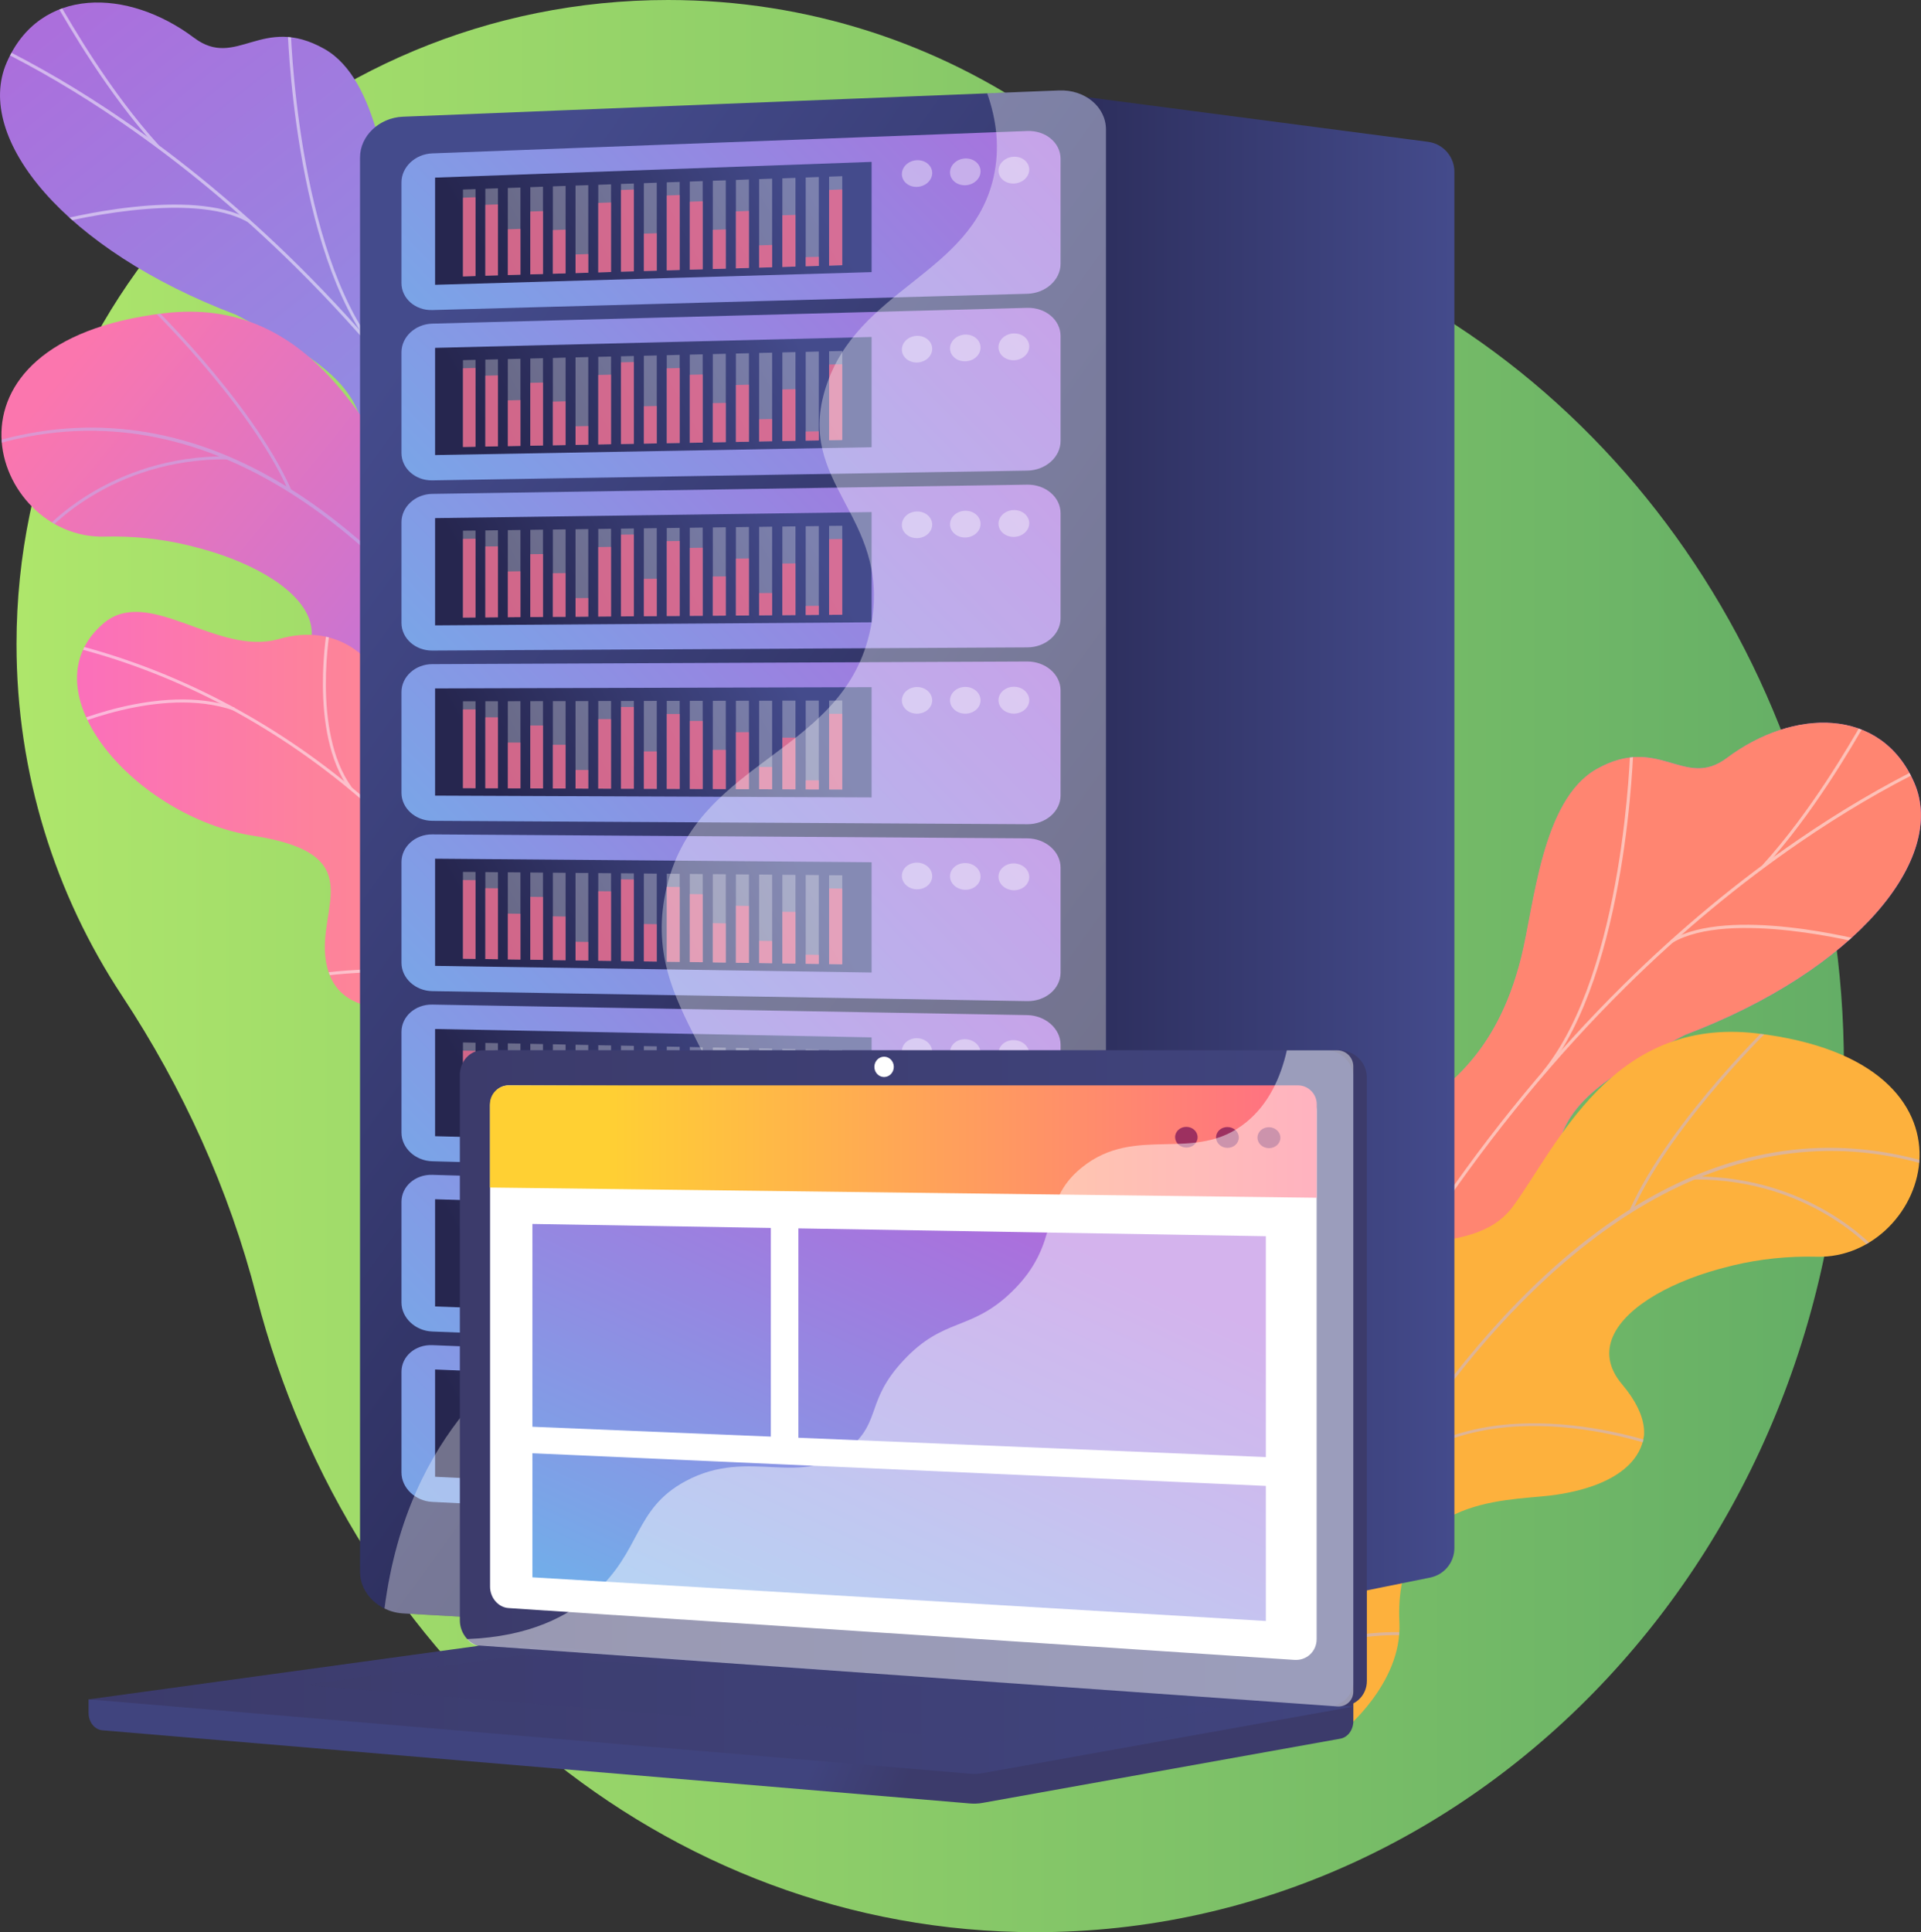 <?xml version="1.0" encoding="utf-8"?>
<!-- Generator: Adobe Illustrator 25.3.1, SVG Export Plug-In . SVG Version: 6.00 Build 0)  -->
<svg version="1.1" id="Illustration" xmlns="http://www.w3.org/2000/svg" xmlns:xlink="http://www.w3.org/1999/xlink" x="0px"
	 y="0px" viewBox="0 0 3211.6 3230" style="enable-background:new 0 0 3211.6 3230;" xml:space="preserve">
<rect x="0" y="0" width="3211.6" height="3230" fill="#333333" stroke="none"/>
<style type="text/css">
	.st0{fill:url(#SVGID_1_);}
	.st1{fill:url(#SVGID_2_);}
	.st2{fill:#FF8571;}
	.st3{opacity:0.5;clip-path:url(#SVGID_5_);}
	.st4{fill:#FCFDFE;}
	.st5{clip-path:url(#SVGID_7_);fill:#FDB13D;}
	.st6{opacity:0.5;clip-path:url(#SVGID_9_);}
	.st7{fill:#BEB8F2;}
	.st8{fill:url(#SVGID_10_);}
	.st9{opacity:0.5;clip-path:url(#SVGID_12_);}
	.st10{clip-path:url(#SVGID_14_);fill:url(#SVGID_15_);}
	.st11{opacity:0.5;clip-path:url(#SVGID_17_);}
	.st12{fill:url(#SVGID_18_);}
	.st13{opacity:0.5;clip-path:url(#SVGID_20_);}
	.st14{fill:url(#SVGID_21_);}
	.st15{fill:url(#SVGID_22_);}
	.st16{fill:url(#SVGID_23_);}
	.st17{opacity:0.4;fill:#FFFFFF;enable-background:new    ;}
	.st18{fill:url(#SVGID_24_);}
	.st19{opacity:0.3;}
	.st20{fill:#FFFFFF;}
	.st21{opacity:0.69;}
	.st22{fill:#FF668B;}
	.st23{fill:url(#SVGID_25_);}
	.st24{fill:url(#SVGID_26_);}
	.st25{fill:url(#SVGID_27_);}
	.st26{fill:url(#SVGID_28_);}
	.st27{fill:url(#SVGID_29_);}
	.st28{fill:url(#SVGID_30_);}
	.st29{fill:url(#SVGID_31_);}
	.st30{fill:url(#SVGID_32_);}
	.st31{fill:url(#SVGID_33_);}
	.st32{fill:url(#SVGID_34_);}
	.st33{fill:url(#SVGID_35_);}
	.st34{fill:url(#SVGID_36_);}
	.st35{fill:url(#SVGID_37_);}
	.st36{fill:url(#SVGID_38_);}
	.st37{opacity:0.35;fill:#FFFFFF;enable-background:new    ;}
	.st38{fill:url(#SVGID_39_);}
	.st39{fill:url(#SVGID_40_);}
	.st40{fill:url(#SVGID_41_);}
	.st41{fill:url(#SVGID_42_);}
	.st42{opacity:0.3;fill:url(#SVGID_43_);enable-background:new    ;}
	.st43{fill:url(#SVGID_44_);}
	.st44{fill:url(#SVGID_45_);}
	.st45{fill:url(#SVGID_46_);}
	.st46{fill:url(#SVGID_47_);}
	.st47{fill:#9D3060;}
	.st48{opacity:0.48;fill:#FFFFFF;enable-background:new    ;}
</style>
<linearGradient id="SVGID_1_" gradientUnits="userSpaceOnUse" x1="3183.979" y1="1615.05" x2="128.879" y2="1615.05" gradientTransform="matrix(-1 0 0 -1 3211.558 3230)">
	<stop  offset="0" style="stop-color:#AEE66B"/>
	<stop  offset="1" style="stop-color:#64AE66"/>
</linearGradient>
<path class="st0" d="M203.8,1664.2c101.8,154.2,179.1,323.9,225.3,503.5c157.7,612.4,681.1,1062.2,1302.5,1062.2
	c746.2,0,1351.1-648.5,1351.1-1448.6c0-645.6-393.9-1192.6-938.1-1379.7C2003.1,353,1869.4,284,1746.4,197.8
	C1568.6,73.2,1351.4,0,1116.9,0C515.3,0,27.6,482.1,27.6,1076.7C27.6,1293.5,92.4,1495.3,203.8,1664.2z"/>
<g>
	
		<linearGradient id="SVGID_2_" gradientUnits="userSpaceOnUse" x1="882.671" y1="2298.816" x2="1650.85" y2="280.361" gradientTransform="matrix(-0.953 -0.304 0.304 -0.953 3232.511 3634.319)">
		<stop  offset="3.597121e-03" style="stop-color:#AC6EDC"/>
		<stop  offset="1" style="stop-color:#6AB6EB"/>
	</linearGradient>
	<path class="st1" d="M2490.1,2310.3c116.9-50.8,94.8-256.3,103.8-330.8c13-106.4,26-148.2,223.2-249.5
		c287.1-108.7,438.1-295.2,383.4-421.4c-55.4-127.8-202.6-124.7-313.5-41.4c-71,53.2-113.2-40.4-217.6,18.4
		c-91.7,51.7-104.1,226.8-126.1,314.8c-82.6,330.8-353.3,238.8-396.7,499.7c-16,96.1-25,277.5-125.8,303.4
		c-100.7,25.9-87.4,213.7-87.4,213.7l29.1,18.9c15.7,9.9,55.8,31.3,70.5,33.8c68.1,11.8,96.9,27.6,166.7,28c7.7,0,12.4-1,19.6,0.8
		c42.2-40.5,91.5-104.1,76.2-183.8C2277.9,2423.8,2373.2,2361.2,2490.1,2310.3z"/>
	<g>
		<g>
			<path id="SVGID_3_" class="st2" d="M2295.3,2514.8c-17.5-91.1,77.8-153.7,194.6-204.5c116.9-50.8,94.8-256.3,103.8-330.8
				c13-106.4,26-148.2,223.2-249.5c287.1-108.7,438.1-295.2,383.4-421.4c-55.4-127.8-202.6-124.7-313.5-41.4
				c-71,53.2-113.2-40.4-217.6,18.4c-91.7,51.7-104.1,226.8-126.1,314.8c-82.6,330.8-353.3,238.8-396.7,499.7
				c-16,96.1-25,277.5-125.8,303.4c-100.7,25.9-83.6,221.4-83.6,221.4l225,121.7C2162,2746.6,2322.1,2653.4,2295.3,2514.8z"/>
		</g>
		<g>
			<defs>
				<path id="SVGID_4_" d="M2295.3,2514.8c-17.5-91.1,77.8-153.7,194.6-204.5c116.9-50.8,94.8-256.3,103.8-330.8
					c13-106.4,26-148.2,223.2-249.5c287.1-108.7,438.1-295.2,383.4-421.4c-55.4-127.8-202.6-124.7-313.5-41.4
					c-71,53.2-113.2-40.4-217.6,18.4c-91.7,51.7-104.1,226.8-126.1,314.8c-82.6,330.8-353.3,238.8-396.7,499.7
					c-16,96.1-25,277.5-125.8,303.4c-100.7,25.9-83.6,221.4-83.6,221.4l225,121.7C2162,2746.6,2322.1,2653.4,2295.3,2514.8z"/>
			</defs>
			<clipPath id="SVGID_5_">
				<use xlink:href="#SVGID_4_"  style="overflow:visible;"/>
			</clipPath>
			<g class="st3">
				<path class="st4" d="M2100.7,2597.4c84.5-204.2,185-393.1,298.7-561.4c96.3-142.6,203.5-272.5,318.4-386.1
					c92.4-91.3,190.3-172.6,291.1-241.7c70.8-48.6,142.3-90.6,212.4-124.9c12.1-5.9,24.9-11.4,37.3-16.6c16.7-7,34-14.4,50-23.1
					l-2.4-4.5c-15.9,8.6-33,15.9-49.6,22.9c-12.5,5.2-25.3,10.7-37.6,16.7c-70.3,34.4-142,76.5-213,125.2
					c-101,69.2-199.2,150.8-291.8,242.3c-115.2,113.8-222.5,244-319,386.9c-113.9,168.6-214.6,357.8-299.2,562.3
					c-11.4,27.6-22.7,55.9-33.6,84.1l4.7,1.8C2077.9,2653.1,2089.2,2624.9,2100.7,2597.4z"/>
				<path class="st4" d="M2730.9,1245.4l-5.1-0.1c-0.1,3.7-9.1,376.6-146.4,545.5l3.9,3.2
					C2721.7,1623.8,2730.8,1249.2,2730.9,1245.4z"/>
				<path class="st4" d="M2602.8,2134.4l-0.7-5c-2.8,0.4-285.7,42.4-365.6,168.1l4.3,2.7C2319.4,2176.5,2600,2134.8,2602.8,2134.4z"
					/>
				<path class="st4" d="M2207.7,1971.7c-0.7-3.7-1.4-6.9-1.4-7.5h-2.5l2.4,0.9l-4.7-1.9c-0.4,0.9-0.4,0.9,1.3,9.4
					c33,168.6,30.9,310.9-5.9,400.9l4.7,1.9C2238.8,2284.5,2241,2141.2,2207.7,1971.7z"/>
				<path class="st4" d="M2311.3,2548.6v-5.1c-1.6,0-160.4,0-227.6,83.4l3.9,3.2C2153.3,2548.7,2309.7,2548.6,2311.3,2548.6z"/>
				<path class="st4" d="M2064.6,2679.9c1.8-87.2-21.3-177.6-70.7-276.5l-4.5,2.3c49,98.1,72,187.8,70.2,274.1L2064.6,2679.9z"/>
				<path class="st4" d="M3118.5,1209.1c3.7-6.5,6.7-11.6,7.3-12.4l-3.9-3.3c-0.8,0.9-2.6,4.1-7.8,13.1
					c-21.4,37.1-86.3,150.2-167.8,239.9l3.7,3.4C3031.9,1359.7,3097,1246.3,3118.5,1209.1z"/>
				<path class="st4" d="M3119,1578.5l1.3-4.9c-9.3-2.5-229.3-59.8-327.1-2l2.6,4.4C2891.9,1519.2,3116.8,1577.9,3119,1578.5z"/>
			</g>
		</g>
	</g>
</g>
<g>
	<g>
		<defs>
			<path id="SVGID_6_" d="M2176,2494c111.9-34.9,73.9-167.3,95-304.4c24.7-160.4,185.7-74.1,258.7-173.3
				c72.9-99.2,165.5-317.6,407.2-288.9c404.8,48,287.8,378.4,100.3,373.4c-191.5-5.1-417.9,103.7-325.4,213.2s-4.3,172.4-121,186.1
				c-77.4,9.1-261.2,3.2-251.2,212.3c4.9,102.5-95.5,182.3-95.5,182.3l-200.4-122.1C2005.9,2609,2064.1,2528.9,2176,2494z"/>
		</defs>
		<clipPath id="SVGID_7_">
			<use xlink:href="#SVGID_6_"  style="overflow:visible;"/>
		</clipPath>
		<path class="st5" d="M2176,2494c111.9-34.9,73.9-167.3,95-304.4c24.7-160.4,185.7-74.1,258.7-173.3
			c72.9-99.2,165.5-317.6,407.2-288.9c404.8,48,287.8,378.4,100.3,373.4c-191.6-5.1-381.4,93.2-309.7,217.3
			c63.4,109.7-20,168.3-136.7,182c-77.4,9.1-261.2,3.2-251.2,212.3c4.9,102.5-95.5,182.3-95.5,182.3l-200.4-122.1
			C2005.9,2609,2064.1,2528.9,2176,2494z"/>
	</g>
	<g>
		<defs>
			<path id="SVGID_8_" d="M2176,2494c111.9-34.9,73.9-167.3,95-304.4c24.7-160.4,185.7-74.1,258.7-173.3
				c72.9-99.2,165.5-317.6,407.2-288.9c404.8,48,287.8,378.4,100.3,373.4c-191.5-5.1-417.9,103.7-325.4,213.2s-4.3,172.4-121,186.1
				c-77.4,9.1-261.2,3.2-251.2,212.3c4.9,102.5-95.5,182.3-95.5,182.3l-200.4-122.1C2005.9,2609,2064.1,2528.9,2176,2494z"/>
		</defs>
		<clipPath id="SVGID_9_">
			<use xlink:href="#SVGID_8_"  style="overflow:visible;"/>
		</clipPath>
		<g class="st6">
			<path class="st7" d="M2427.5,2302.8c115.3-147.7,236.9-254.5,361.5-317.2c155.9-78.5,317-88,478.6-28.1l-1.7,4.6
				c-363.1-134.6-654.2,112.6-834.5,343.6c-195.7,250.8-306.7,537.2-307.8,540.1l-4.6-1.8
				C2120.1,2841.1,2231.4,2554.1,2427.5,2302.8z"/>
			<path class="st7" d="M2970,1701.6l3.4,3.6c-1.7,1.7-175.9,167.7-243.7,318l-4.5-2C2793.4,1870,2968.3,1703.3,2970,1701.6z"/>
			<path class="st7" d="M2830.6,1966.7c198.8-1.9,307.3,123.5,308.4,124.8l-3.8,3.2c-1-1.3-108.1-124.9-304.6-123V1966.7z"/>
			<path class="st7" d="M2309.1,2473.1c170.3-172.1,476-55.2,478.7-53.6l-2.5,4.3c-2.9-1.4-303.9-117.8-472.8,52.8L2309.1,2473.1z"
				/>
			<path class="st7" d="M2328.4,2076.4l4.4-2.2c0.8,1.7,86,174.5,34.6,318.8l-4.7-1.7C2413.4,2249.1,2329.1,2078.1,2328.4,2076.4z"
				/>
			<path class="st7" d="M2138.1,2798.3c54.9-76.1,201.2-70.1,207.4-69.8l-0.2,4.9c-1.5-0.1-149.8-6.2-203.2,67.7L2138.1,2798.3z"/>
			<path class="st7" d="M2126.9,2505.5c-3.2-8-4.6-11.3-4.8-12.6l4.9-0.9c0.2,0.9,2.3,5.9,4.6,11.6c16.6,40.6,67.1,164.1,40.5,231.1
				l-4.6-1.8C2193.4,2667.8,2143.4,2545.6,2126.9,2505.5z"/>
		</g>
	</g>
</g>
<g>
	<g>
		
			<linearGradient id="SVGID_10_" gradientUnits="userSpaceOnUse" x1="515.121" y1="3679.997" x2="1283.299" y2="1661.543" gradientTransform="matrix(0.953 -0.304 -0.304 -0.953 749.159 3634.319)">
			<stop  offset="3.597121e-03" style="stop-color:#AC6EDC"/>
			<stop  offset="1" style="stop-color:#6AB6EB"/>
		</linearGradient>
		<path class="st8" d="M721.5,1106.4c-116.9-50.8-94.8-256.3-103.8-330.8c-13-106.4-26-148.2-223.2-249.5
			C107.4,417.4-43.6,230.9,11.1,104.7C66.5-23.1,213.7-20,324.6,63.3c71,53.2,113.2-40.4,217.6,18.4
			c91.7,51.7,104.1,226.8,126.1,314.8c82.6,330.8,353.3,238.8,396.7,499.7c16,96.1,25,277.5,125.8,303.4
			c100.7,25.9,87.4,213.7,87.4,213.7l-29.1,18.9c-15.7,9.9-55.8,31.3-70.5,33.8c-68.1,11.8-96.9,27.6-166.7,28
			c-7.7,0-12.4-1-19.6,0.8c-42.2-40.5-91.5-104.1-76.2-183.8C933.6,1219.9,838.3,1157.3,721.5,1106.4z"/>
		<g>
			<g>
				<defs>
					<path id="SVGID_11_" d="M916.2,1310.9c17.5-91.1-77.8-153.7-194.6-204.5c-116.9-50.8-94.8-256.3-103.8-330.8
						c-13-106.4-26-148.2-223.2-249.5C107.5,417.4-43.5,230.9,11.2,104.7C66.6-23.1,213.8-20,324.7,63.3
						c71,53.2,113.2-40.4,217.6,18.4c91.7,51.7,104.1,226.8,126.1,314.8c82.6,330.8,353.3,238.8,396.7,499.7
						c16,96.1,25,277.5,125.8,303.4c100.7,25.9,83.6,221.4,83.6,221.4l-225,121.7C1049.5,1542.7,889.4,1449.6,916.2,1310.9z"/>
				</defs>
				<clipPath id="SVGID_12_">
					<use xlink:href="#SVGID_11_"  style="overflow:visible;"/>
				</clipPath>
				<g class="st9">
					<path class="st4" d="M1110.8,1393.5c-84.5-204.2-185-393.1-298.7-561.4C715.8,689.5,608.6,559.6,493.7,446
						c-92.4-91.3-190.3-172.6-291.1-241.7C131.8,155.7,60.3,113.7-9.8,79.4C-21.9,73.5-34.7,68-47.1,62.8c-16.7-7-34-14.4-50-23.1
						l2.4-4.5c15.9,8.6,33,15.9,49.6,22.9c12.5,5.2,25.3,10.7,37.6,16.7c70.3,34.4,142,76.5,213,125.2
						c101,69.2,199.2,150.8,291.8,242.3c115.2,113.8,222.5,244,319,386.9c113.9,168.6,214.6,357.8,299.2,562.3
						c11.4,27.6,22.7,55.9,33.6,84.1l-4.7,1.8C1133.6,1449.2,1122.3,1421,1110.8,1393.5z"/>
					<path class="st4" d="M480.6,41.5l5.1-0.1c0.1,3.8,9.2,376.6,146.4,545.5l-3.9,3.2C489.8,419.9,480.8,45.3,480.6,41.5z"/>
					<path class="st4" d="M608.7,930.5l0.7-5c2.8,0.4,285.7,42.4,365.6,168.1l-4.3,2.7C892.1,972.6,611.5,930.9,608.7,930.5z"/>
					<path class="st4" d="M1003.8,767.8c0.7-3.7,1.4-6.9,1.4-7.5h2.5l-2.4,0.9l4.7-1.9c0.4,0.9,0.4,0.9-1.3,9.4
						c-33,168.6-30.9,310.9,5.9,400.9l-4.7,1.9C972.7,1080.7,970.5,937.3,1003.8,767.8z"/>
					<path class="st4" d="M900.2,1344.7v-5.1c1.6,0,160.4,0,227.6,83.4l-3.9,3.2C1058.2,1344.8,901.8,1344.7,900.2,1344.7z"/>
					<path class="st4" d="M1147,1476c-1.8-87.2,21.3-177.6,70.7-276.5l4.5,2.3c-49,98.1-72,187.8-70.2,274.1L1147,1476z"/>
					<path class="st4" d="M93,5.2c-3.7-6.5-6.7-11.6-7.3-12.4l3.9-3.3c0.8,0.9,2.6,4.1,7.8,13.1c21.4,37.1,86.3,150.2,167.8,239.9
						l-3.7,3.4C179.6,155.9,114.5,42.4,93,5.2z"/>
					<path class="st4" d="M92.5,374.6l-1.3-4.9c9.3-2.5,229.3-59.8,327.1-2l-2.6,4.4C319.7,315.3,94.7,374,92.5,374.6z"/>
				</g>
			</g>
		</g>
	</g>
	<g>
		<g>
			<defs>
				<path id="SVGID_13_" d="M1035.6,1290.2c-111.9-34.9-73.9-167.3-95-304.4c-24.7-160.4-185.7-74.1-258.7-173.3
					C609,713.3,516.4,494.9,274.7,523.6C-130.1,571.6-13.1,902,174.4,897c191.6-5.1,418,103.7,325.4,213.1
					c-92.5,109.5,4.3,172.4,121,186.1c77.4,9.1,261.2,3.2,251.2,212.3c-4.9,102.5,95.5,182.3,95.5,182.3l200.4-122.1
					C1205.6,1405.1,1147.4,1325.1,1035.6,1290.2z"/>
			</defs>
			<clipPath id="SVGID_14_">
				<use xlink:href="#SVGID_13_"  style="overflow:visible;"/>
			</clipPath>
			
				<linearGradient id="SVGID_15_" gradientUnits="userSpaceOnUse" x1="5789.89" y1="3348.823" x2="5322.745" y2="2021.148" gradientTransform="matrix(-0.854 0.52 -0.52 -0.854 6789.413 464.543)">
				<stop  offset="3.597121e-03" style="stop-color:#FB76AE"/>
				<stop  offset="1" style="stop-color:#9571F6"/>
			</linearGradient>
			<path class="st10" d="M1035.6,1290.2c-111.9-34.9-73.9-167.3-95-304.4c-24.7-160.4-185.7-74.1-258.7-173.3
				C609,713.3,516.4,494.9,274.7,523.6C-130.1,571.6-13.1,902,174.4,897c191.6-5.1,381.4,93.1,309.7,217.2
				c-63.4,109.7,20,168.3,136.7,182c77.4,9.1,261.2,3.2,251.2,212.3c-4.9,102.5,95.5,182.3,95.5,182.3l200.4-122.1
				C1205.6,1405.1,1147.4,1325.1,1035.6,1290.2z"/>
		</g>
		<g>
			<defs>
				<path id="SVGID_16_" d="M1035.6,1290.2c-111.9-34.9-73.9-167.3-95-304.4c-24.7-160.4-185.7-74.1-258.7-173.3
					C609,713.3,516.4,494.9,274.7,523.6C-130.1,571.6-13.1,902,174.4,897c191.6-5.1,418,103.7,325.4,213.1
					c-92.5,109.5,4.3,172.4,121,186.1c77.4,9.1,261.2,3.2,251.2,212.3c-4.9,102.5,95.5,182.3,95.5,182.3l200.4-122.1
					C1205.6,1405.1,1147.4,1325.1,1035.6,1290.2z"/>
			</defs>
			<clipPath id="SVGID_17_">
				<use xlink:href="#SVGID_16_"  style="overflow:visible;"/>
			</clipPath>
			<g class="st11">
				<path class="st7" d="M784,1098.9C668.7,951.2,547.1,844.4,422.5,781.7c-155.9-78.5-317-88-478.6-28.1l1.7,4.6
					c363.1-134.6,654.2,112.6,834.5,343.6c195.7,250.8,306.7,537.2,307.8,540.1l4.6-1.8C1091.4,1637.3,980.1,1350.2,784,1098.9z"/>
				<path class="st7" d="M241.5,497.7l-3.4,3.6c1.7,1.7,175.9,167.7,243.7,318l4.5-2C418.1,666.1,243.2,499.4,241.5,497.7z"/>
				<path class="st7" d="M380.9,762.8C182.1,760.9,73.6,886.3,72.5,887.6l3.8,3.2c1-1.3,108.1-124.9,304.6-123L380.9,762.8z"/>
				<path class="st7" d="M902.4,1269.2c-170.3-172.1-476-55.2-478.7-53.6l2.5,4.3c2.9-1.4,303.9-117.8,472.8,52.8L902.4,1269.2z"/>
				<path class="st7" d="M883.1,872.5l-4.4-2.2c-0.8,1.7-86,174.5-34.6,318.8l4.7-1.7C798.1,1045.2,882.4,874.2,883.1,872.5z"/>
				<path class="st7" d="M1073.4,1594.4c-54.9-76.1-201.2-70.1-207.4-69.8l0.2,4.9c1.5-0.1,149.8-6.2,203.2,67.7L1073.4,1594.4z"/>
				<path class="st7" d="M1084.6,1301.6c3.2-8,4.6-11.3,4.8-12.6l-4.9-0.9c-0.2,0.9-2.3,5.9-4.6,11.6
					c-16.6,40.6-67.1,164.1-40.5,231.1l4.6-1.8C1018.1,1463.9,1068.1,1341.7,1084.6,1301.6z"/>
			</g>
		</g>
	</g>
	<g>
		
			<linearGradient id="SVGID_18_" gradientUnits="userSpaceOnUse" x1="2157.819" y1="1836.764" x2="3082.817" y2="1836.764" gradientTransform="matrix(-1 0 0 -1 3211.558 3230)">
			<stop  offset="0" style="stop-color:#FF9085"/>
			<stop  offset="0.249" style="stop-color:#FF8C8B"/>
			<stop  offset="0.59" style="stop-color:#FD819D"/>
			<stop  offset="0.983" style="stop-color:#FB70BA"/>
			<stop  offset="1" style="stop-color:#FB6FBB"/>
		</linearGradient>
		<path class="st12" d="M777.5,1705.8c-53.9-38.5-213.1,23.2-232.8-100.1c-14.4-90.4,75.2-178-120.7-208.5s-382.6-241.8-251.4-354.8
			c75.3-64.9,190.6,55.3,293.3,25.9c97.6-27.9,171.9,27.3,201.4,135.1c29.6,107.8,89.8,94.7,180.3,103.2
			c108.7,10.2,84.8,140.7,73.4,196.5c-9.2,45.1,17.6,161.1,88,166.6c45.4,3.5,47.6,38.3,43.2,74c-13.9,3.5-27.7,7.1-41.6,10.6
			c-72,13.2-136.5,11.4-193.8,0.5c-1-0.2-1.9-0.4-2.9-0.6C807.1,1736,795.9,1718.6,777.5,1705.8z"/>
		<g>
			<g>
				<defs>
					<path id="SVGID_19_" d="M777.6,1705.7c-53.9-38.5-213.1,23.2-232.8-100.1c-14.4-90.4,75.2-178-120.7-208.5
						s-382.6-241.8-251.4-354.8c75.3-64.9,190.6,55.3,293.3,25.9c97.6-27.9,171.9,27.3,201.4,135.1
						c29.6,107.8,89.8,94.7,180.3,103.2c108.7,10.2,84.8,140.7,73.4,196.5c-9.2,45.1,17.6,161.1,88,166.6
						c50.6,3.9,47.1,66.9,41.1,101.9l-226.5,50.9C824.7,1788.9,819.8,1735.8,777.6,1705.7z"/>
				</defs>
				<clipPath id="SVGID_20_">
					<use xlink:href="#SVGID_19_"  style="overflow:visible;"/>
				</clipPath>
				<g class="st13">
					<path class="st4" d="M114,1079.8l1.2-4.9c352.3,86.6,663.3,349.4,811.7,685.9l-4.6,2C774.5,1427.7,464.8,1165.9,114,1079.8z"/>
					<path class="st4" d="M893.1,1303l4.1,2.9c-1,1.4-97.7,138-66.6,279.2l-4.9,1.1C794.1,1442.9,892.1,1304.5,893.1,1303z"/>
					<path class="st4" d="M535.6,1632.1l-0.8-5c2.7-0.4,266.6-39.8,362.3,71.2l-3.8,3.3C799.5,1592.7,538.3,1631.7,535.6,1632.1z"/>
					<path class="st4" d="M548,1043.8l4.9,1c-0.3,1.8-33,177,35.1,271.2l-4.1,2.9C514.6,1222.9,547.7,1045.5,548,1043.8z"/>
					<path class="st4" d="M105.3,1219.7l-2.1-4.6c1.6-0.8,164.1-75.8,289.2-32.3l-1.7,4.8C267.6,1144.8,106.9,1218.9,105.3,1219.7z"
						/>
				</g>
			</g>
		</g>
	</g>
</g>
<linearGradient id="SVGID_21_" gradientUnits="userSpaceOnUse" x1="780.079" y1="1772" x2="1572.179" y2="1772" gradientTransform="matrix(-1 0 0 -1 3211.558 3230)">
	<stop  offset="0" style="stop-color:#444B8C"/>
	<stop  offset="0.996" style="stop-color:#26264F"/>
</linearGradient>
<path class="st14" d="M2387.6,237.1l-592.4-77.6l-155.8,1073.7l160.8,1523.3l590.9-119.4c23.5-4.8,40.4-25.4,40.4-49.4V287.1
	C2431.5,261.8,2412.7,240.4,2387.6,237.1z"/>
<linearGradient id="SVGID_22_" gradientUnits="userSpaceOnUse" x1="2748.82" y1="2355.637" x2="1356.224" y2="1353.61" gradientTransform="matrix(-1 0 0 -1 3211.558 3230)">
	<stop  offset="0" style="stop-color:#444B8C"/>
	<stop  offset="0.996" style="stop-color:#26264F"/>
</linearGradient>
<path class="st15" d="M601.9,263.3v2364.4c0,36,32.1,67,71.8,69.3l1096.7,62.8c43.3,2.5,78.5-26.1,78.5-63.9V216.5
	c0-37.8-35.2-67-78.5-65.3L673.7,195.1C634,196.7,601.9,227.2,601.9,263.3z"/>
<g>
	
		<linearGradient id="SVGID_23_" gradientUnits="userSpaceOnUse" x1="1585.852" y1="3248.851" x2="2575.836" y2="2287.561" gradientTransform="matrix(-1 0 0 -1 3211.558 3230)">
		<stop  offset="3.597121e-03" style="stop-color:#AC6EDC"/>
		<stop  offset="1" style="stop-color:#6AB6EB"/>
	</linearGradient>
	<path class="st16" d="M1717.4,491.1l-994.8,27.2c-28.4,0.8-51.4-19.5-51.4-45.2V304.9c0-25.7,23-47.4,51.4-48.5l994.8-37.4
		c30.7-1.2,55.7,19.7,55.7,46.5V441C1773.1,467.8,1748.2,490.3,1717.4,491.1z"/>
	<path class="st17" d="M1695,262c14.2-0.5,25.7,9.1,25.7,21.5s-11.5,22.8-25.7,23.3s-25.7-9.1-25.7-21.5
		C1669.3,273,1680.8,262.5,1695,262z"/>
	<path class="st17" d="M1613.8,264.9c14.1-0.5,25.5,9.1,25.5,21.5s-11.4,22.8-25.5,23.3c-14.1,0.4-25.5-9.2-25.5-21.5
		C1588.3,275.9,1599.7,265.4,1613.8,264.9z"/>
	<path class="st17" d="M1533.1,267.8c14-0.5,25.4,9.1,25.4,21.4c0,12.3-11.4,22.7-25.4,23.2s-25.3-9.1-25.3-21.4
		S1519.1,268.3,1533.1,267.8z"/>
	
		<linearGradient id="SVGID_24_" gradientUnits="userSpaceOnUse" x1="1892.206" y1="2981.354" x2="2358.285" y2="2720.158" gradientTransform="matrix(-1 0 0 -1 3211.558 3230)">
		<stop  offset="0" style="stop-color:#444B8C"/>
		<stop  offset="0.996" style="stop-color:#26264F"/>
	</linearGradient>
	<polygon class="st18" points="727.4,296.9 1457.2,270.6 1457.2,454.9 727.4,476.1 	"/>
	<g class="st19">
		<polygon class="st20" points="1386.1,295.3 1408.1,294.5 1408.1,443.3 1386.1,444 		"/>
		<polygon class="st20" points="1347,296.7 1368.9,295.9 1368.9,444.5 1347,445.1 		"/>
		<polygon class="st20" points="1308,298.1 1329.9,297.3 1329.9,445.6 1308,446.3 		"/>
		<polygon class="st20" points="1269.1,299.4 1290.9,298.6 1290.9,446.8 1269.1,447.4 		"/>
		<polygon class="st20" points="1230.3,300.8 1252.1,300 1252.1,447.9 1230.3,448.6 		"/>
		<polygon class="st20" points="1191.7,302.1 1213.4,301.4 1213.4,449.1 1191.7,449.7 		"/>
		<polygon class="st20" points="1153.2,303.5 1174.8,302.7 1174.8,450.2 1153.2,450.8 		"/>
		<polygon class="st20" points="1114.7,304.8 1136.3,304.1 1136.3,451.3 1114.7,452 		"/>
		<polygon class="st20" points="1076.4,306.2 1098,305.4 1098,452.5 1076.4,453.1 		"/>
		<polygon class="st20" points="1038.2,307.5 1059.7,306.8 1059.7,453.6 1038.2,454.2 		"/>
		<polygon class="st20" points="1000.2,308.9 1021.6,308.1 1021.6,454.7 1000.2,455.4 		"/>
		<polygon class="st20" points="962.2,310.2 983.5,309.5 983.5,455.9 962.2,456.5 		"/>
		<polygon class="st20" points="924.3,311.5 945.6,310.8 945.6,457 924.3,457.6 		"/>
		<polygon class="st20" points="886.6,312.9 907.8,312.1 907.8,458.1 886.6,458.7 		"/>
		<polygon class="st20" points="849,314.2 870.1,313.5 870.1,459.2 849,459.8 		"/>
		<polygon class="st20" points="811.4,315.5 832.5,314.8 832.5,460.3 811.4,460.9 		"/>
		<polygon class="st20" points="774,316.8 795,316.1 795,461.4 774,462.1 		"/>
	</g>
	<g class="st21">
		<polygon class="st22" points="1386.1,317.5 1408.1,316.7 1408.1,443.3 1386.1,444 		"/>
		<polygon class="st22" points="1347,429.9 1368.9,429.3 1368.9,444.5 1347,445.1 		"/>
		<polygon class="st22" points="1308,359.9 1329.9,359.2 1329.9,445.6 1308,446.3 		"/>
		<polygon class="st22" points="1269.1,410.2 1290.9,409.5 1290.9,446.8 1269.1,447.4 		"/>
		<polygon class="st22" points="1230.3,353.4 1252.1,352.6 1252.1,447.9 1230.3,448.6 		"/>
		<polygon class="st22" points="1191.7,384.2 1213.4,383.5 1213.4,449.1 1191.7,449.7 		"/>
		<polygon class="st22" points="1153.2,337.2 1174.8,336.4 1174.8,450.2 1153.2,450.8 		"/>
		<polygon class="st22" points="1114.7,326.8 1136.3,326 1136.3,451.3 1114.7,452 		"/>
		<polygon class="st22" points="1076.4,390.6 1098,389.9 1098,452.5 1076.4,453.1 		"/>
		<polygon class="st22" points="1038.2,317.6 1059.7,316.8 1059.7,453.6 1038.2,454.2 		"/>
		<polygon class="st22" points="1000.2,339.2 1021.6,338.4 1021.6,454.7 1000.2,455.4 		"/>
		<polygon class="st22" points="962.2,425.4 983.5,424.7 983.5,455.9 962.2,456.5 		"/>
		<polygon class="st22" points="924.3,384.6 945.6,383.9 945.6,457 924.3,457.6 		"/>
		<polygon class="st22" points="886.6,353.6 907.8,352.9 907.8,458.1 886.6,458.7 		"/>
		<polygon class="st22" points="849,383.3 870.1,382.6 870.1,459.2 849,459.8 		"/>
		<polygon class="st22" points="811.4,342.4 832.5,341.7 832.5,460.3 811.4,460.9 		"/>
		<polygon class="st22" points="774,330.5 795,329.7 795,461.4 774,462.1 		"/>
	</g>
</g>
<g>
	
		<linearGradient id="SVGID_25_" gradientUnits="userSpaceOnUse" x1="1589.321" y1="2955.37" x2="2570.751" y2="2002.387" gradientTransform="matrix(-1 0 0 -1 3211.558 3230)">
		<stop  offset="3.597121e-03" style="stop-color:#AC6EDC"/>
		<stop  offset="1" style="stop-color:#6AB6EB"/>
	</linearGradient>
	<path class="st23" d="M1717.4,786.7L722.6,803c-28.4,0.4-51.4-20.1-51.4-45.8V589c0-25.8,23-47.2,51.4-48l994.8-26.4
		c30.7-0.8,55.7,20.3,55.7,47.1v175.5C1773.1,764,1748.2,786.2,1717.4,786.7z"/>
	<path class="st17" d="M1695,557.4c14.2-0.4,25.7,9.4,25.7,21.8s-11.5,22.7-25.7,23s-25.7-9.4-25.7-21.8S1680.8,557.7,1695,557.4z"
		/>
	<path class="st17" d="M1613.8,559.3c14.1-0.4,25.5,9.3,25.5,21.7s-11.4,22.7-25.5,23c-14.1,0.4-25.5-9.4-25.5-21.7
		S1599.7,559.7,1613.8,559.3z"/>
	<path class="st17" d="M1533.1,561.4c14-0.3,25.4,9.4,25.4,21.7c0,12.3-11.4,22.6-25.4,22.9s-25.3-9.4-25.3-21.7
		S1519.1,561.7,1533.1,561.4z"/>
	
		<linearGradient id="SVGID_26_" gradientUnits="userSpaceOnUse" x1="1893.424" y1="2692.022" x2="2357.01" y2="2432.222" gradientTransform="matrix(-1 0 0 -1 3211.558 3230)">
		<stop  offset="0" style="stop-color:#444B8C"/>
		<stop  offset="0.996" style="stop-color:#26264F"/>
	</linearGradient>
	<polygon class="st24" points="727.4,581.5 1457.2,563.3 1457.2,747.6 727.4,760.7 	"/>
	<g class="st19">
		<polygon class="st20" points="1386.1,587.2 1408.1,586.7 1408.1,735.5 1386.1,735.9 		"/>
		<polygon class="st20" points="1347,588.2 1368.9,587.6 1368.9,736.2 1347,736.6 		"/>
		<polygon class="st20" points="1308,589.1 1329.9,588.6 1329.9,736.9 1308,737.3 		"/>
		<polygon class="st20" points="1269.1,590 1290.9,589.5 1290.9,737.6 1269.1,738 		"/>
		<polygon class="st20" points="1230.3,591 1252.1,590.5 1252.1,738.4 1230.3,738.8 		"/>
		<polygon class="st20" points="1191.7,591.9 1213.4,591.4 1213.4,739.1 1191.7,739.5 		"/>
		<polygon class="st20" points="1153.2,592.8 1174.8,592.3 1174.8,739.8 1153.2,740.2 		"/>
		<polygon class="st20" points="1114.7,593.8 1136.3,593.2 1136.3,740.5 1114.7,740.9 		"/>
		<polygon class="st20" points="1076.4,594.7 1098,594.2 1098,741.2 1076.4,741.6 		"/>
		<polygon class="st20" points="1038.2,595.6 1059.7,595.1 1059.7,741.9 1038.2,742.3 		"/>
		<polygon class="st20" points="1000.2,596.5 1021.6,596 1021.6,742.6 1000.2,743 		"/>
		<polygon class="st20" points="962.2,597.4 983.5,596.9 983.5,743.3 962.2,743.7 		"/>
		<polygon class="st20" points="924.3,598.4 945.6,597.8 945.6,744 924.3,744.4 		"/>
		<polygon class="st20" points="886.6,599.3 907.8,598.8 907.8,744.7 886.6,745.1 		"/>
		<polygon class="st20" points="849,600.2 870.1,599.7 870.1,745.4 849,745.8 		"/>
		<polygon class="st20" points="811.4,601.1 832.5,600.6 832.5,746.1 811.4,746.5 		"/>
		<polygon class="st20" points="774,602 795,601.5 795,746.8 774,747.2 		"/>
	</g>
	<g class="st21">
		<polygon class="st22" points="1386.1,609.4 1408.1,608.9 1408.1,735.5 1386.1,735.9 		"/>
		<polygon class="st22" points="1347,721.4 1368.9,721 1368.9,736.2 1347,736.6 		"/>
		<polygon class="st22" points="1308,651 1329.9,650.5 1329.9,736.9 1308,737.3 		"/>
		<polygon class="st22" points="1269.1,700.8 1290.9,700.4 1290.9,737.6 1269.1,738 		"/>
		<polygon class="st22" points="1230.3,643.6 1252.1,643.1 1252.1,738.4 1230.3,738.8 		"/>
		<polygon class="st22" points="1191.7,673.9 1213.4,673.5 1213.4,739.1 1191.7,739.5 		"/>
		<polygon class="st22" points="1153.2,626.5 1174.8,626 1174.8,739.8 1153.2,740.2 		"/>
		<polygon class="st22" points="1114.7,615.7 1136.3,615.2 1136.3,740.5 1114.7,740.9 		"/>
		<polygon class="st22" points="1076.4,679.1 1098,678.7 1098,741.2 1076.4,741.6 		"/>
		<polygon class="st22" points="1038.2,605.7 1059.7,605.2 1059.7,741.9 1038.2,742.3 		"/>
		<polygon class="st22" points="1000.2,626.8 1021.6,626.3 1021.6,742.6 1000.2,743 		"/>
		<polygon class="st22" points="962.2,712.6 983.5,712.2 983.5,743.3 962.2,743.7 		"/>
		<polygon class="st22" points="924.3,671.4 945.6,670.9 945.6,744 924.3,744.4 		"/>
		<polygon class="st22" points="886.6,640 907.8,639.5 907.8,744.7 886.6,745.1 		"/>
		<polygon class="st22" points="849,669.3 870.1,668.8 870.1,745.4 849,745.8 		"/>
		<polygon class="st22" points="811.4,628 832.5,627.5 832.5,746.1 811.4,746.5 		"/>
		<polygon class="st22" points="774,615.6 795,615.1 795,746.8 774,747.2 		"/>
	</g>
</g>
<g>
	
		<linearGradient id="SVGID_27_" gradientUnits="userSpaceOnUse" x1="1592.794" y1="2661.897" x2="2565.672" y2="1717.217" gradientTransform="matrix(-1 0 0 -1 3211.558 3230)">
		<stop  offset="3.597121e-03" style="stop-color:#AC6EDC"/>
		<stop  offset="1" style="stop-color:#6AB6EB"/>
	</linearGradient>
	<path class="st25" d="M1717.4,1082.2l-994.8,5.3c-28.4,0.2-51.4-20.6-51.4-46.3V873c0-25.7,23-47,51.4-47.4l994.8-15.4
		c30.7-0.5,55.7,20.9,55.7,47.7v175.5C1773.1,1060.2,1748.2,1082.1,1717.4,1082.2z"/>
	<path class="st17" d="M1695,852.6c14.2-0.2,25.7,9.7,25.7,22.1c0,12.4-11.5,22.6-25.7,22.8s-25.7-9.7-25.7-22.1
		C1669.3,863.1,1680.8,852.9,1695,852.6z"/>
	<path class="st17" d="M1613.8,853.8c14.1-0.2,25.5,9.6,25.5,22s-11.4,22.5-25.5,22.7s-25.5-9.7-25.5-22S1599.7,854,1613.8,853.8z"
		/>
	<path class="st17" d="M1533.1,855c14-0.2,25.4,9.7,25.4,22s-11.4,22.4-25.4,22.6c-14,0.1-25.3-9.7-25.3-22S1519.1,855.1,1533.1,855
		z"/>
	
		<linearGradient id="SVGID_28_" gradientUnits="userSpaceOnUse" x1="1894.643" y1="2402.689" x2="2355.736" y2="2144.286" gradientTransform="matrix(-1 0 0 -1 3211.558 3230)">
		<stop  offset="0" style="stop-color:#444B8C"/>
		<stop  offset="0.996" style="stop-color:#26264F"/>
	</linearGradient>
	<polygon class="st26" points="727.4,866.1 1457.2,856 1457.2,1040.3 727.4,1045.4 	"/>
	<g class="st19">
		<polygon class="st20" points="1386.1,879.1 1408.1,878.9 1408.1,1027.6 1386.1,1027.8 		"/>
		<polygon class="st20" points="1347,879.7 1368.9,879.4 1368.9,1027.9 1347,1028.1 		"/>
		<polygon class="st20" points="1308,880.2 1329.9,879.9 1329.9,1028.2 1308,1028.4 		"/>
		<polygon class="st20" points="1269.1,880.7 1290.9,880.4 1290.9,1028.5 1269.1,1028.7 		"/>
		<polygon class="st20" points="1230.3,881.2 1252.1,880.9 1252.1,1028.8 1230.3,1029 		"/>
		<polygon class="st20" points="1191.7,881.7 1213.4,881.4 1213.4,1029.1 1191.7,1029.3 		"/>
		<polygon class="st20" points="1153.2,882.2 1174.8,881.9 1174.8,1029.4 1153.2,1029.5 		"/>
		<polygon class="st20" points="1114.7,882.7 1136.3,882.4 1136.3,1029.7 1114.7,1029.8 		"/>
		<polygon class="st20" points="1076.4,883.2 1098,882.9 1098,1030 1076.4,1030.1 		"/>
		<polygon class="st20" points="1038.2,883.7 1059.7,883.4 1059.7,1030.2 1038.2,1030.4 		"/>
		<polygon class="st20" points="1000.2,884.2 1021.6,883.9 1021.6,1030.5 1000.2,1030.7 		"/>
		<polygon class="st20" points="962.2,884.7 983.5,884.4 983.5,1030.8 962.2,1031 		"/>
		<polygon class="st20" points="924.3,885.2 945.6,884.9 945.6,1031.1 924.3,1031.2 		"/>
		<polygon class="st20" points="886.6,885.7 907.8,885.4 907.8,1031.4 886.6,1031.5 		"/>
		<polygon class="st20" points="849,886.2 870.1,885.9 870.1,1031.6 849,1031.8 		"/>
		<polygon class="st20" points="811.4,886.7 832.5,886.4 832.5,1031.9 811.4,1032.1 		"/>
		<polygon class="st20" points="774,887.1 795,886.9 795,1032.2 774,1032.4 		"/>
	</g>
	<g class="st21">
		<polygon class="st22" points="1386.1,901.3 1408.1,901 1408.1,1027.6 1386.1,1027.8 		"/>
		<polygon class="st22" points="1347,1012.9 1368.9,1012.7 1368.9,1027.9 1347,1028.1 		"/>
		<polygon class="st22" points="1308,942.1 1329.9,941.8 1329.9,1028.2 1308,1028.4 		"/>
		<polygon class="st22" points="1269.1,991.4 1290.9,991.3 1290.9,1028.5 1269.1,1028.7 		"/>
		<polygon class="st22" points="1230.3,933.8 1252.1,933.5 1252.1,1028.8 1230.3,1029 		"/>
		<polygon class="st22" points="1191.7,963.7 1213.4,963.5 1213.4,1029.1 1191.7,1029.3 		"/>
		<polygon class="st22" points="1153.2,915.9 1174.8,915.6 1174.8,1029.4 1153.2,1029.5 		"/>
		<polygon class="st22" points="1114.7,904.6 1136.3,904.4 1136.3,1029.7 1114.7,1029.8 		"/>
		<polygon class="st22" points="1076.4,967.6 1098,967.4 1098,1030 1076.4,1030.1 		"/>
		<polygon class="st22" points="1038.2,893.7 1059.7,893.5 1059.7,1030.2 1038.2,1030.4 		"/>
		<polygon class="st22" points="1000.2,914.5 1021.6,914.2 1021.6,1030.5 1000.2,1030.7 		"/>
		<polygon class="st22" points="962.2,999.8 983.5,999.7 983.5,1030.8 962.2,1031 		"/>
		<polygon class="st22" points="924.3,958.2 945.6,958 945.6,1031.1 924.3,1031.2 		"/>
		<polygon class="st22" points="886.6,926.4 907.8,926.2 907.8,1031.4 886.6,1031.5 		"/>
		<polygon class="st22" points="849,955.3 870.1,955 870.1,1031.6 849,1031.8 		"/>
		<polygon class="st22" points="811.4,913.5 832.5,913.3 832.5,1031.9 811.4,1032.1 		"/>
		<polygon class="st22" points="774,900.8 795,900.5 795,1032.2 774,1032.4 		"/>
	</g>
</g>
<g>
	
		<linearGradient id="SVGID_29_" gradientUnits="userSpaceOnUse" x1="1596.263" y1="2368.423" x2="2560.594" y2="1432.043" gradientTransform="matrix(-1 0 0 -1 3211.558 3230)">
		<stop  offset="3.597121e-03" style="stop-color:#AC6EDC"/>
		<stop  offset="1" style="stop-color:#6AB6EB"/>
	</linearGradient>
	<path class="st27" d="M1717.4,1377.8l-994.8-5.7c-28.4-0.2-51.4-21.2-51.4-46.9V1157c0-25.7,23-46.7,51.4-46.8l994.8-4.4
		c30.7-0.1,55.7,21.6,55.7,48.4v175.4C1773.1,1356.4,1748.2,1378,1717.4,1377.8z"/>
	<path class="st17" d="M1695,1148c14.2,0,25.7,10,25.7,22.4s-11.5,22.5-25.7,22.5s-25.7-10-25.7-22.4S1680.8,1148.1,1695,1148z"/>
	<path class="st17" d="M1613.8,1148.3c14.1,0,25.5,9.9,25.5,22.3s-11.4,22.4-25.5,22.4s-25.5-10-25.5-22.3
		C1588.3,1158.3,1599.7,1148.3,1613.8,1148.3z"/>
	<path class="st17" d="M1533.1,1148.5c14-0.1,25.4,9.9,25.4,22.2s-11.4,22.3-25.4,22.3c-14,0.1-25.3-9.9-25.3-22.2
		S1519.1,1148.5,1533.1,1148.5z"/>
	
		<linearGradient id="SVGID_30_" gradientUnits="userSpaceOnUse" x1="1895.84" y1="2113.318" x2="2354.441" y2="1856.312" gradientTransform="matrix(-1 0 0 -1 3211.558 3230)">
		<stop  offset="0" style="stop-color:#444B8C"/>
		<stop  offset="0.996" style="stop-color:#26264F"/>
	</linearGradient>
	<polygon class="st28" points="727.4,1150.8 1457.2,1148.7 1457.2,1333 727.4,1330 	"/>
	<g class="st19">
		<polygon class="st20" points="1386.1,1171.1 1408.1,1171 1408.1,1319.8 1386.1,1319.7 		"/>
		<polygon class="st20" points="1347,1171.1 1368.9,1171.1 1368.9,1319.7 1347,1319.6 		"/>
		<polygon class="st20" points="1308,1171.2 1329.9,1171.2 1329.9,1319.5 1308,1319.4 		"/>
		<polygon class="st20" points="1269.1,1171.3 1290.9,1171.3 1290.9,1319.4 1269.1,1319.3 		"/>
		<polygon class="st20" points="1230.3,1171.4 1252.1,1171.3 1252.1,1319.2 1230.3,1319.2 		"/>
		<polygon class="st20" points="1191.7,1171.5 1213.4,1171.4 1213.4,1319.1 1191.7,1319 		"/>
		<polygon class="st20" points="1153.2,1171.5 1174.8,1171.5 1174.8,1319 1153.2,1318.9 		"/>
		<polygon class="st20" points="1114.7,1171.6 1136.3,1171.6 1136.3,1318.8 1114.7,1318.7 		"/>
		<polygon class="st20" points="1076.4,1171.7 1098,1171.6 1098,1318.7 1076.4,1318.6 		"/>
		<polygon class="st20" points="1038.2,1171.8 1059.7,1171.7 1059.7,1318.5 1038.2,1318.5 		"/>
		<polygon class="st20" points="1000.2,1171.8 1021.6,1171.8 1021.6,1318.4 1000.2,1318.3 		"/>
		<polygon class="st20" points="962.2,1171.9 983.5,1171.9 983.5,1318.3 962.2,1318.2 		"/>
		<polygon class="st20" points="924.3,1172 945.6,1172 945.6,1318.1 924.3,1318.1 		"/>
		<polygon class="st20" points="886.6,1172.1 907.8,1172 907.8,1318 886.6,1317.9 		"/>
		<polygon class="st20" points="849,1172.2 870.1,1172.1 870.1,1317.9 849,1317.8 		"/>
		<polygon class="st20" points="811.4,1172.2 832.5,1172.2 832.5,1317.7 811.4,1317.7 		"/>
		<polygon class="st20" points="774,1172.3 795,1172.3 795,1317.6 774,1317.5 		"/>
	</g>
	<g class="st21">
		<polygon class="st22" points="1386.1,1193.2 1408.1,1193.2 1408.1,1319.8 1386.1,1319.7 		"/>
		<polygon class="st22" points="1347,1304.4 1368.9,1304.4 1368.9,1319.7 1347,1319.6 		"/>
		<polygon class="st22" points="1308,1233.1 1329.9,1233.1 1329.9,1319.5 1308,1319.4 		"/>
		<polygon class="st22" points="1269.1,1282.1 1290.9,1282.1 1290.9,1319.4 1269.1,1319.3 		"/>
		<polygon class="st22" points="1230.3,1224 1252.1,1223.9 1252.1,1319.2 1230.3,1319.2 		"/>
		<polygon class="st22" points="1191.7,1253.5 1213.4,1253.5 1213.4,1319.1 1191.7,1319 		"/>
		<polygon class="st22" points="1153.2,1205.2 1174.8,1205.2 1174.8,1319 1153.2,1318.9 		"/>
		<polygon class="st22" points="1114.7,1193.5 1136.3,1193.5 1136.3,1318.8 1114.7,1318.7 		"/>
		<polygon class="st22" points="1076.4,1256.1 1098,1256.1 1098,1318.7 1076.4,1318.6 		"/>
		<polygon class="st22" points="1038.2,1181.8 1059.7,1181.8 1059.7,1318.5 1038.2,1318.5 		"/>
		<polygon class="st22" points="1000.2,1202.1 1021.6,1202.1 1021.6,1318.4 1000.2,1318.3 		"/>
		<polygon class="st22" points="962.2,1287.1 983.5,1287.1 983.5,1318.3 962.2,1318.2 		"/>
		<polygon class="st22" points="924.3,1245 945.6,1245 945.6,1318.1 924.3,1318.1 		"/>
		<polygon class="st22" points="886.6,1212.8 907.8,1212.8 907.8,1318 886.6,1317.9 		"/>
		<polygon class="st22" points="849,1241.3 870.1,1241.3 870.1,1317.9 849,1317.8 		"/>
		<polygon class="st22" points="811.4,1199.1 832.5,1199.1 832.5,1317.7 811.4,1317.7 		"/>
		<polygon class="st22" points="774,1185.9 795,1185.9 795,1317.6 774,1317.5 		"/>
	</g>
</g>
<g>
	
		<linearGradient id="SVGID_31_" gradientUnits="userSpaceOnUse" x1="1599.726" y1="2074.944" x2="2555.511" y2="1146.861" gradientTransform="matrix(-1 0 0 -1 3211.558 3230)">
		<stop  offset="3.597121e-03" style="stop-color:#AC6EDC"/>
		<stop  offset="1" style="stop-color:#6AB6EB"/>
	</linearGradient>
	<path class="st29" d="M1717.4,1673.5l-994.8-16.7c-28.4-0.5-51.4-21.8-51.4-47.5v-168.2c0-25.8,23-46.5,51.4-46.3l994.8,6.6
		c30.7,0.2,55.7,22.2,55.7,49v175.4C1773.1,1652.6,1748.2,1673.9,1717.4,1673.5z"/>
	<path class="st17" d="M1695,1443.3c14.2,0.2,25.7,10.3,25.7,22.7c0,12.4-11.5,22.3-25.7,22.2c-14.2-0.2-25.7-10.3-25.7-22.7
		C1669.3,1453.2,1680.8,1443.2,1695,1443.3z"/>
	<path class="st17" d="M1613.8,1442.7c14.1,0.1,25.5,10.2,25.5,22.6c0,12.3-11.4,22.2-25.5,22.1c-14.1-0.2-25.5-10.3-25.5-22.6
		S1599.7,1442.6,1613.8,1442.7z"/>
	<path class="st17" d="M1533.1,1442c14,0.1,25.4,10.2,25.4,22.5c0,12.4-11.4,22.2-25.4,22.1s-25.3-10.2-25.3-22.5
		C1507.8,1451.8,1519.1,1441.9,1533.1,1442z"/>
	
		<linearGradient id="SVGID_32_" gradientUnits="userSpaceOnUse" x1="1897.059" y1="1823.985" x2="2353.167" y2="1568.377" gradientTransform="matrix(-1 0 0 -1 3211.558 3230)">
		<stop  offset="0" style="stop-color:#444B8C"/>
		<stop  offset="0.996" style="stop-color:#26264F"/>
	</linearGradient>
	<polygon class="st30" points="727.4,1435.4 1457.2,1441.4 1457.2,1625.7 727.4,1614.6 	"/>
	<g class="st19">
		<polygon class="st20" points="1386.1,1463 1408.1,1463.2 1408.1,1612 1386.1,1611.6 		"/>
		<polygon class="st20" points="1347,1462.6 1368.9,1462.8 1368.9,1611.4 1347,1611.1 		"/>
		<polygon class="st20" points="1308,1462.3 1329.9,1462.5 1329.9,1610.8 1308,1610.5 		"/>
		<polygon class="st20" points="1269.1,1461.9 1290.9,1462.1 1290.9,1610.2 1269.1,1609.9 		"/>
		<polygon class="st20" points="1230.3,1461.6 1252.1,1461.8 1252.1,1609.7 1230.3,1609.4 		"/>
		<polygon class="st20" points="1191.7,1461.2 1213.4,1461.4 1213.4,1609.1 1191.7,1608.8 		"/>
		<polygon class="st20" points="1153.2,1460.9 1174.8,1461.1 1174.8,1608.5 1153.2,1608.2 		"/>
		<polygon class="st20" points="1114.7,1460.5 1136.3,1460.7 1136.3,1608 1114.7,1607.7 		"/>
		<polygon class="st20" points="1076.4,1460.2 1098,1460.4 1098,1607.4 1076.4,1607.1 		"/>
		<polygon class="st20" points="1038.2,1459.8 1059.7,1460 1059.7,1606.9 1038.2,1606.5 		"/>
		<polygon class="st20" points="1000.2,1459.5 1021.6,1459.7 1021.6,1606.3 1000.2,1606 		"/>
		<polygon class="st20" points="962.2,1459.2 983.5,1459.3 983.5,1605.7 962.2,1605.4 		"/>
		<polygon class="st20" points="924.3,1458.8 945.6,1459 945.6,1605.2 924.3,1604.9 		"/>
		<polygon class="st20" points="886.6,1458.5 907.8,1458.7 907.8,1604.6 886.6,1604.3 		"/>
		<polygon class="st20" points="849,1458.1 870.1,1458.3 870.1,1604.1 849,1603.8 		"/>
		<polygon class="st20" points="811.4,1457.8 832.5,1458 832.5,1603.5 811.4,1603.2 		"/>
		<polygon class="st20" points="774,1457.5 795,1457.6 795,1603 774,1602.7 		"/>
	</g>
	<g class="st21">
		<polygon class="st22" points="1386.1,1485.1 1408.1,1485.4 1408.1,1612 1386.1,1611.6 		"/>
		<polygon class="st22" points="1347,1595.9 1368.9,1596.2 1368.9,1611.4 1347,1611.1 		"/>
		<polygon class="st22" points="1308,1524.2 1329.9,1524.4 1329.9,1610.8 1308,1610.5 		"/>
		<polygon class="st22" points="1269.1,1572.7 1290.9,1573 1290.9,1610.2 1269.1,1609.9 		"/>
		<polygon class="st22" points="1230.3,1514.1 1252.1,1514.4 1252.1,1609.7 1230.3,1609.4 		"/>
		<polygon class="st22" points="1191.7,1543.2 1213.4,1543.5 1213.4,1609.1 1191.7,1608.8 		"/>
		<polygon class="st22" points="1153.2,1494.5 1174.8,1494.8 1174.8,1608.5 1153.2,1608.2 		"/>
		<polygon class="st22" points="1114.7,1482.5 1136.3,1482.7 1136.3,1608 1114.7,1607.7 		"/>
		<polygon class="st22" points="1076.4,1544.6 1098,1544.9 1098,1607.4 1076.4,1607.1 		"/>
		<polygon class="st22" points="1038.2,1469.9 1059.7,1470.1 1059.7,1606.9 1038.2,1606.5 		"/>
		<polygon class="st22" points="1000.2,1489.8 1021.6,1490 1021.6,1606.3 1000.2,1606 		"/>
		<polygon class="st22" points="962.2,1574.3 983.5,1574.6 983.5,1605.7 962.2,1605.4 		"/>
		<polygon class="st22" points="924.3,1531.8 945.6,1532.1 945.6,1605.2 924.3,1604.9 		"/>
		<polygon class="st22" points="886.6,1499.2 907.8,1499.4 907.8,1604.6 886.6,1604.3 		"/>
		<polygon class="st22" points="849,1527.2 870.1,1527.5 870.1,1604.1 849,1603.8 		"/>
		<polygon class="st22" points="811.4,1484.7 832.5,1484.9 832.5,1603.5 811.4,1603.2 		"/>
		<polygon class="st22" points="774,1471.1 795,1471.3 795,1603 774,1602.7 		"/>
	</g>
</g>
<g>
	
		<linearGradient id="SVGID_33_" gradientUnits="userSpaceOnUse" x1="1603.206" y1="1781.485" x2="2550.449" y2="861.697" gradientTransform="matrix(-1 0 0 -1 3211.558 3230)">
		<stop  offset="3.597121e-03" style="stop-color:#AC6EDC"/>
		<stop  offset="1" style="stop-color:#6AB6EB"/>
	</linearGradient>
	<path class="st31" d="M1717.4,1969l-994.8-27.8c-28.4-0.8-51.4-22.3-51.4-48V1725c0-25.7,23-46.2,51.4-45.7l994.8,17.6
		c30.7,0.6,55.7,22.8,55.7,49.6v175.4C1773.1,1948.8,1748.2,1969.9,1717.4,1969z"/>
	<path class="st17" d="M1695,1738.7c14.2,0.2,25.7,10.5,25.7,22.9s-11.5,22.2-25.7,21.9s-25.7-10.5-25.7-22.9
		S1680.8,1738.4,1695,1738.7z"/>
	<path class="st17" d="M1613.8,1737.2c14.1,0.3,25.5,10.5,25.5,22.9c0,12.3-11.4,22.1-25.5,21.8s-25.5-10.6-25.5-22.9
		C1588.3,1746.6,1599.7,1736.8,1613.8,1737.2z"/>
	<path class="st17" d="M1533.1,1735.5c14,0.3,25.4,10.5,25.4,22.8s-11.4,22.1-25.4,21.8s-25.3-10.5-25.3-22.8
		S1519.1,1735.3,1533.1,1735.5z"/>
	
		<linearGradient id="SVGID_34_" gradientUnits="userSpaceOnUse" x1="1898.256" y1="1534.614" x2="2351.871" y2="1280.403" gradientTransform="matrix(-1 0 0 -1 3211.558 3230)">
		<stop  offset="0" style="stop-color:#444B8C"/>
		<stop  offset="0.996" style="stop-color:#26264F"/>
	</linearGradient>
	<polygon class="st32" points="727.4,1720.1 1457.2,1734.1 1457.2,1918.4 727.4,1899.3 	"/>
	<g class="st19">
		<polygon class="st20" points="1386.1,1754.9 1408.1,1755.3 1408.1,1904.1 1386.1,1903.6 		"/>
		<polygon class="st20" points="1347,1754.1 1368.9,1754.6 1368.9,1903.1 1347,1902.6 		"/>
		<polygon class="st20" points="1308,1753.3 1329.9,1753.8 1329.9,1902.1 1308,1901.6 		"/>
		<polygon class="st20" points="1269.1,1752.6 1290.9,1753 1290.9,1901.1 1269.1,1900.6 		"/>
		<polygon class="st20" points="1230.3,1751.8 1252.1,1752.2 1252.1,1900.1 1230.3,1899.6 		"/>
		<polygon class="st20" points="1191.7,1751 1213.4,1751.4 1213.4,1899.1 1191.7,1898.6 		"/>
		<polygon class="st20" points="1153.2,1750.2 1174.8,1750.7 1174.8,1898.1 1153.2,1897.6 		"/>
		<polygon class="st20" points="1114.7,1749.5 1136.3,1749.9 1136.3,1897.1 1114.7,1896.6 		"/>
		<polygon class="st20" points="1076.4,1748.7 1098,1749.1 1098,1896.2 1076.4,1895.6 		"/>
		<polygon class="st20" points="1038.2,1747.9 1059.7,1748.3 1059.7,1895.2 1038.2,1894.6 		"/>
		<polygon class="st20" points="1000.2,1747.2 1021.6,1747.6 1021.6,1894.2 1000.2,1893.6 		"/>
		<polygon class="st20" points="962.2,1746.4 983.5,1746.8 983.5,1893.2 962.2,1892.7 		"/>
		<polygon class="st20" points="924.3,1745.6 945.6,1746.1 945.6,1892.2 924.3,1891.7 		"/>
		<polygon class="st20" points="886.6,1744.9 907.8,1745.3 907.8,1891.3 886.6,1890.7 		"/>
		<polygon class="st20" points="849,1744.1 870.1,1744.5 870.1,1890.3 849,1889.8 		"/>
		<polygon class="st20" points="811.4,1743.4 832.5,1743.8 832.5,1889.3 811.4,1888.8 		"/>
		<polygon class="st20" points="774,1742.6 795,1743 795,1888.4 774,1887.8 		"/>
	</g>
	<g class="st21">
		<polygon class="st22" points="1386.1,1777.1 1408.1,1777.5 1408.1,1904.1 1386.1,1903.6 		"/>
		<polygon class="st22" points="1347,1887.4 1368.9,1887.9 1368.9,1903.1 1347,1902.6 		"/>
		<polygon class="st22" points="1308,1815.2 1329.9,1815.7 1329.9,1902.1 1308,1901.6 		"/>
		<polygon class="st22" points="1269.1,1863.3 1290.9,1863.9 1290.9,1901.1 1269.1,1900.6 		"/>
		<polygon class="st22" points="1230.3,1804.3 1252.1,1804.8 1252.1,1900.1 1230.3,1899.6 		"/>
		<polygon class="st22" points="1191.7,1833 1213.4,1833.5 1213.4,1899.1 1191.7,1898.6 		"/>
		<polygon class="st22" points="1153.2,1783.9 1174.8,1784.4 1174.8,1898.1 1153.2,1897.6 		"/>
		<polygon class="st22" points="1114.7,1771.4 1136.3,1771.8 1136.3,1897.1 1114.7,1896.6 		"/>
		<polygon class="st22" points="1076.4,1833.1 1098,1833.6 1098,1896.2 1076.4,1895.6 		"/>
		<polygon class="st22" points="1038.2,1758 1059.7,1758.4 1059.7,1895.2 1038.2,1894.6 		"/>
		<polygon class="st22" points="1000.2,1777.4 1021.6,1777.9 1021.6,1894.2 1000.2,1893.6 		"/>
		<polygon class="st22" points="962.2,1861.6 983.5,1862.1 983.5,1893.2 962.2,1892.7 		"/>
		<polygon class="st22" points="924.3,1818.7 945.6,1819.2 945.6,1892.2 924.3,1891.7 		"/>
		<polygon class="st22" points="886.6,1785.6 907.8,1786.1 907.8,1891.3 886.6,1890.7 		"/>
		<polygon class="st22" points="849,1813.2 870.1,1813.7 870.1,1890.3 849,1889.8 		"/>
		<polygon class="st22" points="811.4,1770.2 832.5,1770.7 832.5,1889.3 811.4,1888.8 		"/>
		<polygon class="st22" points="774,1756.3 795,1756.7 795,1888.4 774,1887.8 		"/>
	</g>
</g>
<g>
	
		<linearGradient id="SVGID_35_" gradientUnits="userSpaceOnUse" x1="1606.674" y1="1488.017" x2="2545.378" y2="576.521" gradientTransform="matrix(-1 0 0 -1 3211.558 3230)">
		<stop  offset="3.597121e-03" style="stop-color:#AC6EDC"/>
		<stop  offset="1" style="stop-color:#6AB6EB"/>
	</linearGradient>
	<path class="st33" d="M1717.4,2264.5l-994.8-38.7c-28.4-1.1-51.4-22.9-51.4-48.6V2009c0-25.7,23-45.9,51.4-45.1l994.8,28.6
		c30.7,0.9,55.7,23.4,55.7,50.2v175.4C1773.1,2245,1748.2,2265.8,1717.4,2264.5z"/>
	<path class="st17" d="M1695,2034c14.2,0.4,25.7,10.8,25.7,23.2c0,12.4-11.5,22.1-25.7,21.6c-14.2-0.4-25.7-10.8-25.7-23.2
		C1669.3,2043.3,1680.8,2033.6,1695,2034z"/>
	<path class="st17" d="M1613.8,2031.4c14.1,0.5,25.5,10.8,25.5,23.2c0,12.4-11.4,22.1-25.5,21.6c-14.1-0.4-25.5-10.8-25.5-23.1
		S1599.7,2031.1,1613.8,2031.4z"/>
	<path class="st17" d="M1533.1,2029.1c14,0.4,25.4,10.8,25.4,23.1s-11.4,21.9-25.4,21.5c-14-0.5-25.3-10.8-25.3-23.1
		S1519.1,2028.7,1533.1,2029.1z"/>
	
		<linearGradient id="SVGID_36_" gradientUnits="userSpaceOnUse" x1="1899.474" y1="1245.281" x2="2350.597" y2="992.467" gradientTransform="matrix(-1 0 0 -1 3211.558 3230)">
		<stop  offset="0" style="stop-color:#444B8C"/>
		<stop  offset="0.996" style="stop-color:#26264F"/>
	</linearGradient>
	<polygon class="st34" points="727.4,2004.7 1457.2,2026.8 1457.2,2211.1 727.4,2183.9 	"/>
	<g class="st19">
		<polygon class="st20" points="1386.1,2046.8 1408.1,2047.5 1408.1,2196.3 1386.1,2195.5 		"/>
		<polygon class="st20" points="1347,2045.6 1368.9,2046.3 1368.9,2194.9 1347,2194 		"/>
		<polygon class="st20" points="1308,2044.4 1329.9,2045.1 1329.9,2193.4 1308,2192.6 		"/>
		<polygon class="st20" points="1269.1,2043.2 1290.9,2043.9 1290.9,2192 1269.1,2191.2 		"/>
		<polygon class="st20" points="1230.3,2042 1252.1,2042.7 1252.1,2190.6 1230.3,2189.8 		"/>
		<polygon class="st20" points="1191.7,2040.8 1213.4,2041.4 1213.4,2189.1 1191.7,2188.3 		"/>
		<polygon class="st20" points="1153.2,2039.6 1174.8,2040.2 1174.8,2187.7 1153.2,2186.9 		"/>
		<polygon class="st20" points="1114.7,2038.4 1136.3,2039 1136.3,2186.3 1114.7,2185.5 		"/>
		<polygon class="st20" points="1076.4,2037.2 1098,2037.9 1098,2184.9 1076.4,2184.1 		"/>
		<polygon class="st20" points="1038.2,2036 1059.7,2036.7 1059.7,2183.5 1038.2,2182.7 		"/>
		<polygon class="st20" points="1000.2,2034.8 1021.6,2035.5 1021.6,2182.1 1000.2,2181.3 		"/>
		<polygon class="st20" points="962.2,2033.6 983.5,2034.3 983.5,2180.7 962.2,2179.9 		"/>
		<polygon class="st20" points="924.3,2032.4 945.6,2033.1 945.6,2179.3 924.3,2178.5 		"/>
		<polygon class="st20" points="886.6,2031.3 907.8,2031.9 907.8,2177.9 886.6,2177.1 		"/>
		<polygon class="st20" points="849,2030.1 870.1,2030.8 870.1,2176.5 849,2175.7 		"/>
		<polygon class="st20" points="811.4,2028.9 832.5,2029.6 832.5,2175.1 811.4,2174.4 		"/>
		<polygon class="st20" points="774,2027.8 795,2028.4 795,2173.8 774,2173 		"/>
	</g>
	<g class="st21">
		<polygon class="st22" points="1386.1,2069 1408.1,2069.7 1408.1,2196.3 1386.1,2195.5 		"/>
		<polygon class="st22" points="1347,2178.8 1368.9,2179.6 1368.9,2194.9 1347,2194 		"/>
		<polygon class="st22" points="1308,2106.3 1329.9,2107 1329.9,2193.4 1308,2192.6 		"/>
		<polygon class="st22" points="1269.1,2154 1290.9,2154.7 1290.9,2192 1269.1,2191.2 		"/>
		<polygon class="st22" points="1230.3,2094.5 1252.1,2095.3 1252.1,2190.6 1230.3,2189.8 		"/>
		<polygon class="st22" points="1191.7,2122.8 1213.4,2123.5 1213.4,2189.1 1191.7,2188.3 		"/>
		<polygon class="st22" points="1153.2,2073.2 1174.8,2073.9 1174.8,2187.7 1153.2,2186.9 		"/>
		<polygon class="st22" points="1114.7,2060.3 1136.3,2061 1136.3,2186.3 1114.7,2185.5 		"/>
		<polygon class="st22" points="1076.4,2121.6 1098,2122.3 1098,2184.9 1076.4,2184.1 		"/>
		<polygon class="st22" points="1038.2,2046 1059.7,2046.7 1059.7,2183.5 1038.2,2182.7 		"/>
		<polygon class="st22" points="1000.2,2065.1 1021.6,2065.8 1021.6,2182.1 1000.2,2181.3 		"/>
		<polygon class="st22" points="962.2,2148.8 983.5,2149.5 983.5,2180.7 962.2,2179.9 		"/>
		<polygon class="st22" points="924.3,2105.5 945.6,2106.2 945.6,2179.3 924.3,2178.5 		"/>
		<polygon class="st22" points="886.6,2072 907.8,2072.7 907.8,2177.9 886.6,2177.1 		"/>
		<polygon class="st22" points="849,2099.2 870.1,2099.9 870.1,2176.5 849,2175.7 		"/>
		<polygon class="st22" points="811.4,2055.8 832.5,2056.5 832.5,2175.1 811.4,2174.4 		"/>
		<polygon class="st22" points="774,2041.4 795,2042.1 795,2173.8 774,2173 		"/>
	</g>
</g>
<g>
	
		<linearGradient id="SVGID_37_" gradientUnits="userSpaceOnUse" x1="1610.105" y1="1194.514" x2="2540.273" y2="291.306" gradientTransform="matrix(-1 0 0 -1 3211.558 3230)">
		<stop  offset="3.597121e-03" style="stop-color:#AC6EDC"/>
		<stop  offset="1" style="stop-color:#6AB6EB"/>
	</linearGradient>
	<path class="st35" d="M1717.4,2560.3l-994.8-49.7c-28.4-1.4-51.4-23.5-51.4-49.2v-168.2c0-25.8,23-45.7,51.4-44.6l994.8,39.5
		c30.7,1.2,55.7,24,55.7,50.8v175.4C1773.1,2541.2,1748.2,2561.7,1717.4,2560.3z"/>
	<path class="st17" d="M1695,2329.4c14.2,0.6,25.7,11.1,25.7,23.5c0,12.4-11.5,21.9-25.7,21.3s-25.7-11.1-25.7-23.5
		S1680.8,2328.8,1695,2329.4z"/>
	<path class="st17" d="M1613.8,2326c14.1,0.5,25.5,11,25.5,23.4c0,12.4-11.4,21.9-25.5,21.3c-14.1-0.6-25.5-11.1-25.5-23.4
		C1588.3,2334.9,1599.7,2325.4,1613.8,2326z"/>
	<path class="st17" d="M1533.1,2322.7c14,0.6,25.4,11.1,25.4,23.4s-11.4,21.8-25.4,21.2c-14-0.6-25.3-11.1-25.3-23.4
		C1507.8,2331.6,1519.1,2322.1,1533.1,2322.7z"/>
	
		<linearGradient id="SVGID_38_" gradientUnits="userSpaceOnUse" x1="1900.693" y1="955.948" x2="2349.323" y2="704.531" gradientTransform="matrix(-1 0 0 -1 3211.558 3230)">
		<stop  offset="0" style="stop-color:#444B8C"/>
		<stop  offset="0.996" style="stop-color:#26264F"/>
	</linearGradient>
	<polygon class="st36" points="727.4,2289.3 1457.2,2319.5 1457.2,2503.8 727.4,2468.6 	"/>
	<g class="st19">
		<polygon class="st20" points="1386.1,2338.7 1408.1,2339.7 1408.1,2488.5 1386.1,2487.4 		"/>
		<polygon class="st20" points="1347,2337.1 1368.9,2338 1368.9,2486.6 1347,2485.5 		"/>
		<polygon class="st20" points="1308,2335.4 1329.9,2336.4 1329.9,2484.7 1308,2483.7 		"/>
		<polygon class="st20" points="1269.1,2333.8 1290.9,2334.7 1290.9,2482.9 1269.1,2481.8 		"/>
		<polygon class="st20" points="1230.3,2332.2 1252.1,2333.1 1252.1,2481 1230.3,2480 		"/>
		<polygon class="st20" points="1191.7,2330.5 1213.4,2331.5 1213.4,2479.1 1191.7,2478.1 		"/>
		<polygon class="st20" points="1153.2,2328.9 1174.8,2329.8 1174.8,2477.3 1153.2,2476.3 		"/>
		<polygon class="st20" points="1114.7,2327.3 1136.3,2328.2 1136.3,2475.5 1114.7,2474.4 		"/>
		<polygon class="st20" points="1076.4,2325.7 1098,2326.6 1098,2473.6 1076.4,2472.6 		"/>
		<polygon class="st20" points="1038.2,2324.1 1059.7,2325 1059.7,2471.8 1038.2,2470.8 		"/>
		<polygon class="st20" points="1000.2,2322.5 1021.6,2323.4 1021.6,2470 1000.2,2469 		"/>
		<polygon class="st20" points="962.2,2320.9 983.5,2321.8 983.5,2468.2 962.2,2467.1 		"/>
		<polygon class="st20" points="924.3,2319.3 945.6,2320.2 945.6,2466.3 924.3,2465.3 		"/>
		<polygon class="st20" points="886.6,2317.7 907.8,2318.6 907.8,2464.5 886.6,2463.5 		"/>
		<polygon class="st20" points="849,2316.1 870.1,2317 870.1,2462.7 849,2461.7 		"/>
		<polygon class="st20" points="811.4,2314.5 832.5,2315.4 832.5,2460.9 811.4,2459.9 		"/>
		<polygon class="st20" points="774,2312.9 795,2313.8 795,2459.2 774,2458.1 		"/>
	</g>
	<g class="st21">
		<polygon class="st22" points="1386.1,2360.9 1408.1,2361.8 1408.1,2488.5 1386.1,2487.4 		"/>
		<polygon class="st22" points="1347,2470.3 1368.9,2471.4 1368.9,2486.6 1347,2485.5 		"/>
		<polygon class="st22" points="1308,2397.3 1329.9,2398.3 1329.9,2484.7 1308,2483.7 		"/>
		<polygon class="st22" points="1269.1,2444.6 1290.9,2445.6 1290.9,2482.9 1269.1,2481.8 		"/>
		<polygon class="st22" points="1230.3,2384.7 1252.1,2385.7 1252.1,2481 1230.3,2480 		"/>
		<polygon class="st22" points="1191.7,2412.6 1213.4,2413.5 1213.4,2479.1 1191.7,2478.1 		"/>
		<polygon class="st22" points="1153.2,2362.6 1174.8,2363.5 1174.8,2477.3 1153.2,2476.3 		"/>
		<polygon class="st22" points="1114.7,2349.2 1136.3,2350.2 1136.3,2475.5 1114.7,2474.4 		"/>
		<polygon class="st22" points="1076.4,2410.1 1098,2411.1 1098,2473.6 1076.4,2472.6 		"/>
		<polygon class="st22" points="1038.2,2334.1 1059.7,2335 1059.7,2471.8 1038.2,2470.8 		"/>
		<polygon class="st22" points="1000.2,2352.7 1021.6,2353.7 1021.6,2470 1000.2,2469 		"/>
		<polygon class="st22" points="962.2,2436 983.5,2437 983.5,2468.2 962.2,2467.1 		"/>
		<polygon class="st22" points="924.3,2392.3 945.6,2393.3 945.6,2466.3 924.3,2465.3 		"/>
		<polygon class="st22" points="886.6,2358.4 907.8,2359.4 907.8,2464.5 886.6,2463.5 		"/>
		<polygon class="st22" points="849,2385.2 870.1,2386.1 870.1,2462.7 849,2461.7 		"/>
		<polygon class="st22" points="811.4,2341.4 832.5,2342.3 832.5,2460.9 811.4,2459.9 		"/>
		<polygon class="st22" points="774,2326.6 795,2327.5 795,2459.2 774,2458.1 		"/>
	</g>
</g>
<path class="st37" d="M642.8,2688.8c9.4,4.6,19.9,7.6,31,8.2l1096.7,62.8c43.3,2.5,78.5-26.1,78.5-63.9V216.5
	c0-37.8-35.2-67-78.5-65.3l-120.1,4.8c15.3,43.2,22,91.3,10.4,141.5c-37.5,161.8-227.3,184.8-280.2,349.9
	c-51.6,161.3,106.5,213,76.7,392.8c-36.8,221.6-289.8,223.2-342.5,442.2c-51.9,215.4,153.9,301.9,90.8,500.3
	c-59,185.4-266.4,179.4-427.5,376.4C719.5,2430.8,662.8,2534.6,642.8,2688.8z"/>
<g>
	
		<linearGradient id="SVGID_39_" gradientUnits="userSpaceOnUse" x1="1842.097" y1="307.978" x2="1693.564" y2="245.594" gradientTransform="matrix(-1 0 0 -1 3211.558 3230)">
		<stop  offset="0" style="stop-color:#40447E"/>
		<stop  offset="0.996" style="stop-color:#3C3B6B"/>
	</linearGradient>
	<path class="st38" d="M148.1,2840.7v22.8c0,15.2,10.1,27.8,23,28.9l1450.4,122.3c7.2,0.6,14.4,0.3,21.5-1l597.9-107.3
		c12.5-2.2,21.7-14.8,21.7-29.6v-54.5l-2114.4,18.4H148.1z"/>
	
		<linearGradient id="SVGID_40_" gradientUnits="userSpaceOnUse" x1="1643.734" y1="962.676" x2="1482.537" y2="894.973" gradientTransform="matrix(-1 0 0 -1 3211.558 3230)">
		<stop  offset="0" style="stop-color:#40447E"/>
		<stop  offset="0.996" style="stop-color:#3C3B6B"/>
	</linearGradient>
	<path class="st39" d="M791.3,2708.5V1797c0-22.8,16.8-41.2,37.6-41.2h1410.5c25.3,0,45.8,20.4,45.8,45.6v1008.4
		c0,25.1-20.6,44.1-45.8,42.3l-1410.5-99.7C808.1,2750.9,791.2,2731.3,791.3,2708.5z"/>
	
		<linearGradient id="SVGID_41_" gradientUnits="userSpaceOnUse" x1="948.879" y1="925.991" x2="2442.779" y2="925.991" gradientTransform="matrix(-1 0 0 -1 3211.558 3230)">
		<stop  offset="0" style="stop-color:#40447E"/>
		<stop  offset="0.996" style="stop-color:#3C3B6B"/>
	</linearGradient>
	<path class="st40" d="M768.8,2708.5V1797c0-22.8,16.8-41.2,37.6-41.2h1410.5c25.3,0,45.8,20.4,45.8,45.6v1008.4
		c0,25.1-20.6,44.1-45.8,42.3l-1410.5-99.7C785.6,2750.9,768.8,2731.3,768.8,2708.5z"/>
	<path class="st20" d="M819.3,2652.3v-804.1c0-18.8,13.8-33.9,31-33.8l1313.7,5.4c20.5,0.1,37.2,16.9,37.2,37.4V2740
		c0,20.5-16.7,36.1-37.2,34.7l-1313.7-86.6C833.1,2687,819.3,2670.9,819.3,2652.3z"/>
	<path class="st20" d="M1478,1766.4c9,0,16.3,7.6,16.3,17s-7.3,17-16.3,17c-8.9,0-16.2-7.6-16.2-17
		C1461.8,1774.1,1469,1766.5,1478,1766.4z"/>
	
		<linearGradient id="SVGID_42_" gradientUnits="userSpaceOnUse" x1="948.879" y1="373.556" x2="3063.379" y2="373.556" gradientTransform="matrix(-1 0 0 -1 3211.558 3230)">
		<stop  offset="0" style="stop-color:#40447E"/>
		<stop  offset="0.996" style="stop-color:#3C3B6B"/>
	</linearGradient>
	<path class="st41" d="M819,2748.6l-670.8,92.1L1621.6,2965c7.2,0.6,14.4,0.3,21.5-1l619.6-111.2L841.6,2747.9
		C834,2747.3,826.5,2747.6,819,2748.6z"/>
	
		<linearGradient id="SVGID_43_" gradientUnits="userSpaceOnUse" x1="1156.279" y1="390.9" x2="2705.579" y2="390.9" gradientTransform="matrix(-1 0 0 -1 3211.558 3230)">
		<stop  offset="0" style="stop-color:#40447E"/>
		<stop  offset="0.996" style="stop-color:#3C3B6B"/>
	</linearGradient>
	<polygon class="st42" points="1678.9,2911.4 506,2816.7 872.2,2766.8 2055.3,2855.4 	"/>
	<g>
		
			<linearGradient id="SVGID_44_" gradientUnits="userSpaceOnUse" x1="2198.824" y1="1321.75" x2="683.615" y2="1321.75" gradientTransform="matrix(-1 0 0 -1 3211.558 3230)">
			<stop  offset="0" style="stop-color:#FFD033"/>
			<stop  offset="1" style="stop-color:#FF519D"/>
		</linearGradient>
		<path class="st43" d="M819.1,1846c0-17.5,14.2-31.7,31.7-31.7h1318.9c17.5,0,31.7,14.2,31.7,31.7v156.2l-1382.3-17.1V1846z"/>
		<g>
			
				<linearGradient id="SVGID_45_" gradientUnits="userSpaceOnUse" x1="1409.525" y1="1151.278" x2="1843.878" y2="209.79" gradientTransform="matrix(-1 0 0 -1 3211.558 3230)">
				<stop  offset="3.597121e-03" style="stop-color:#AC6EDC"/>
				<stop  offset="1" style="stop-color:#6AB6EB"/>
			</linearGradient>
			<polygon class="st44" points="1334.8,2053.4 2116.3,2066.5 2116.3,2435.7 1334.8,2403.4 			"/>
			
				<linearGradient id="SVGID_46_" gradientUnits="userSpaceOnUse" x1="1941.78" y1="1397.278" x2="2357.171" y2="496.889" gradientTransform="matrix(-1 0 0 -1 3211.558 3230)">
				<stop  offset="3.597121e-03" style="stop-color:#AC6EDC"/>
				<stop  offset="1" style="stop-color:#6AB6EB"/>
			</linearGradient>
			<polygon class="st45" points="890.1,2046 1288.7,2052.7 1288.7,2401.5 890.1,2385 			"/>
			
				<linearGradient id="SVGID_47_" gradientUnits="userSpaceOnUse" x1="1488.501" y1="1137.1" x2="1885.956" y2="275.589" gradientTransform="matrix(-1 0 0 -1 3211.558 3230)">
				<stop  offset="3.597121e-03" style="stop-color:#AC6EDC"/>
				<stop  offset="1" style="stop-color:#6AB6EB"/>
			</linearGradient>
			<polygon class="st46" points="890.1,2429.3 2116.3,2483.9 2116.3,2709.7 890.1,2636.7 			"/>
		</g>
		<path class="st47" d="M2121.4,1884.3c10.6,0,19.2,7.9,19.2,17.6c0,9.7-8.6,17.5-19.2,17.4c-10.5-0.1-19.1-7.9-19.1-17.6
			S2110.9,1884.2,2121.4,1884.3z"/>
		<path class="st47" d="M2052.1,1884c10.5,0,19,7.9,19,17.5c0,9.6-8.5,17.4-19,17.3c-10.5,0-19-7.9-19-17.5
			C2033.1,1891.6,2041.6,1883.9,2052.1,1884z"/>
		<path class="st47" d="M1983.4,1883.7c10.4,0,18.8,7.8,18.8,17.4s-8.4,17.3-18.8,17.2c-10.4,0-18.8-7.8-18.8-17.4
			S1973,1883.6,1983.4,1883.7z"/>
	</g>
	<path class="st48" d="M992.1,2664.3c-41.3,36.5-106,71.8-211.2,75.6c4,6,10.2,10.1,17.3,10.6l1437.5,102
		c14.8,1.1,26.8-10,26.8-24.8V1782.5c0-14.7-12-26.7-26.8-26.7h-84.3c-10.6,46.6-31,90.3-68.2,120.4
		c-86.1,69.8-183.8,2.4-274.3,75.2c-74.6,60-31.3,125-117.9,208.5c-68.5,66.1-112.9,41.4-181.1,114.8c-61.5,66.3-37,99.4-87,143.7
		c-82.5,73.1-168-1-276.7,57.5C1059,2522.8,1073,2593.1,992.1,2664.3z"/>
</g>
</svg>
